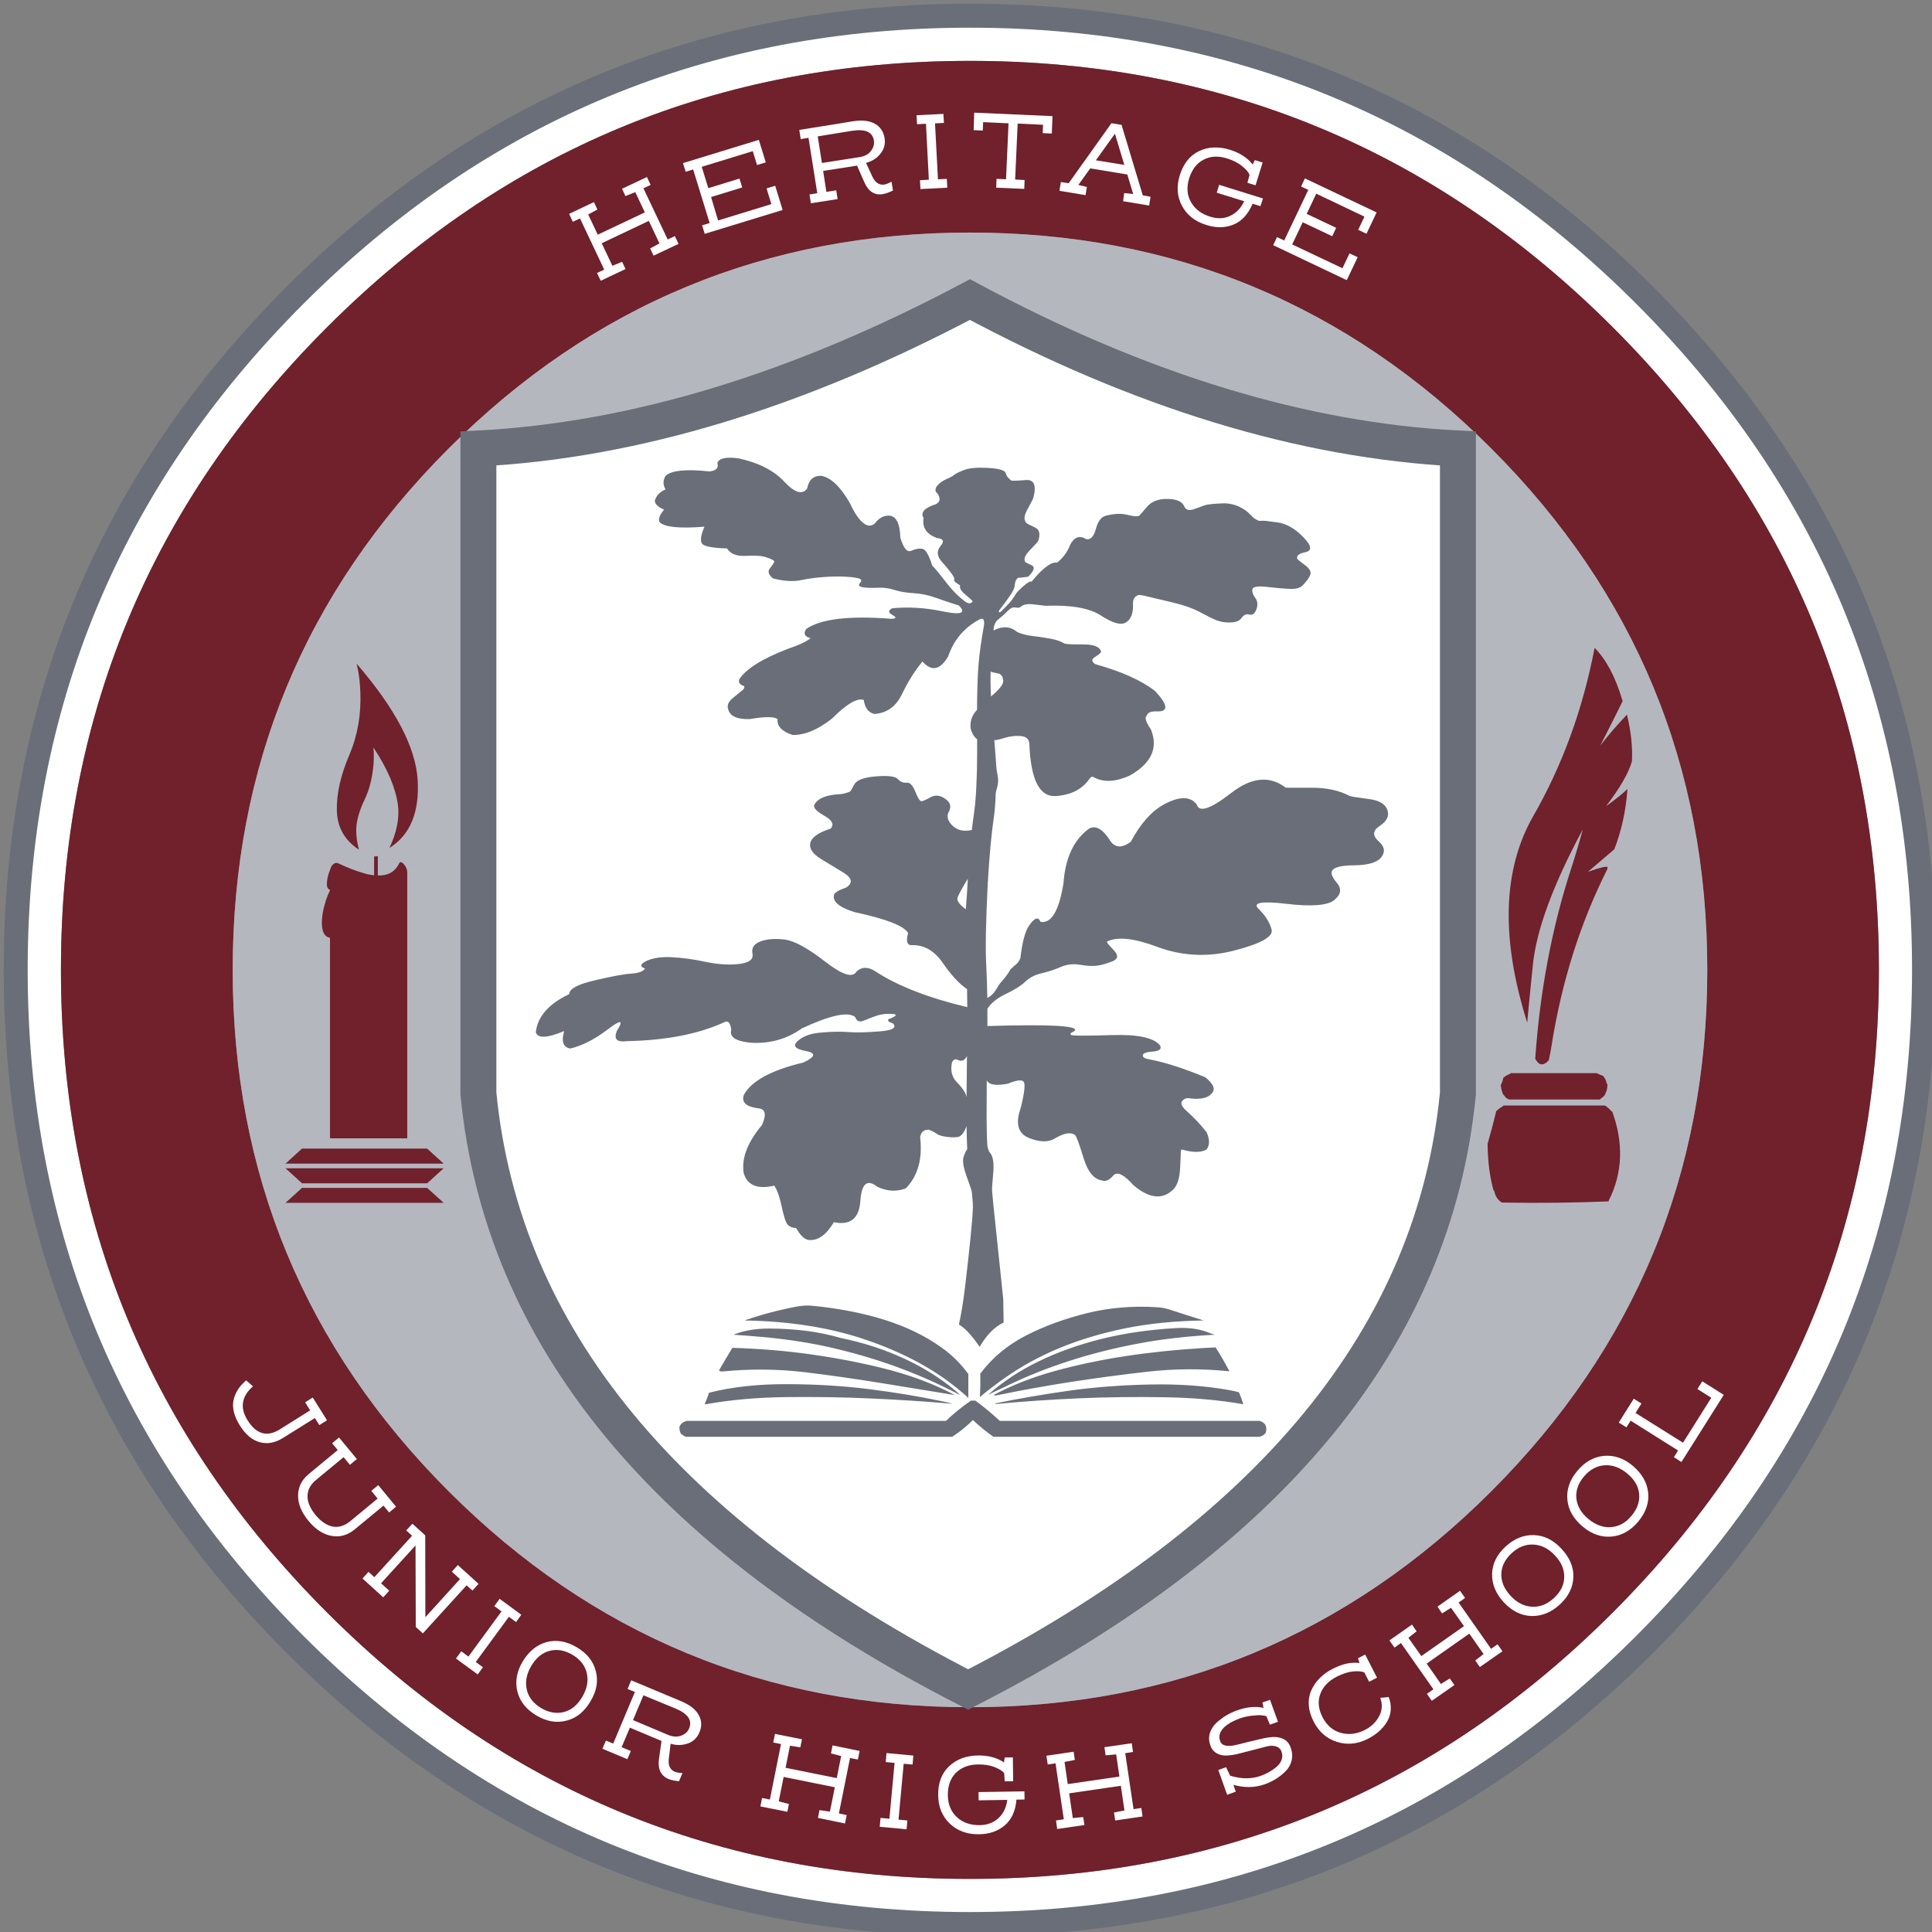 <?xml version="1.0" encoding="UTF-8"?>
<svg xmlns="http://www.w3.org/2000/svg" xmlns:xlink="http://www.w3.org/1999/xlink" version="1.1" preserveAspectRatio="none" x="0px" y="0px" width="1612px" height="1612px" viewBox="0 0 1612 1612">
  <rect x="0" y="0" width="1612" height="1612" fill="#808080" stroke="none"/>
  <defs>
    <g id="Layer0_0_FILL">
      <path fill="#FFFFFF" stroke="none" d=" M 1372.15 1372.15 Q 1605.35 1139 1605.35 809.2 1605.35 479.4 1372.15 246.25 1139 13.1 809.2 13.1 479.4 13.1 246.25 246.25 13.1 479.4 13.1 809.2 13.1 1139 246.25 1372.15 479.4 1605.35 809.2 1605.35 1139 1605.35 1372.15 1372.15 M 1567.7 809.25 Q 1567.7 1123.4 1345.55 1345.5 1123.4 1567.7 809.25 1567.7 495.05 1567.7 273 1345.5 50.85 1123.4 50.85 809.25 50.85 495.05 273 272.95 495.05 50.8 809.25 50.8 1123.4 50.8 1345.55 272.95 1567.7 495.05 1567.7 809.25 Z"></path>
      <path fill="#70212C" stroke="none" d=" M 1345.55 1345.5 Q 1567.7 1123.4 1567.7 809.25 1567.7 495.05 1345.55 272.95 1123.4 50.8 809.25 50.8 495.05 50.8 273 272.95 50.85 495.05 50.85 809.25 50.85 1123.4 273 1345.5 495.05 1567.7 809.25 1567.7 1123.4 1567.7 1345.55 1345.5 M 809.3 194.05 Q 1064.1 194.05 1244.3 374.25 1424.5 554.4 1424.5 809.25 1424.5 1064.1 1244.3 1244.25 1064.1 1424.45 809.3 1424.45 554.45 1424.45 374.3 1244.25 194.15 1064.1 194.15 809.25 194.15 554.4 374.3 374.25 554.45 194.05 809.3 194.05 Z"></path>
      <path fill="#B5B7BF" stroke="none" d=" M 1244.3 374.25 Q 1064.1 194.05 809.3 194.05 554.45 194.05 374.3 374.25 194.15 554.4 194.15 809.25 194.15 1064.1 374.3 1244.25 554.45 1424.45 809.3 1424.45 1064.1 1424.45 1244.3 1244.25 1424.5 1064.1 1424.5 809.25 1424.5 554.4 1244.3 374.25 Z"></path>
    </g>
    <g id="Layer0_1_FILL">
      <path fill="#FFFFFF" stroke="none" d=" M 1235.35 2691.1 Q 1041.1 2681.2 828.2 2566.85 612.35 2681.2 418.05 2691.1 L 418.05 3229.2 Q 447.55 3532.75 826.7 3726.55 1205.85 3532.75 1235.35 3229.2 L 1235.35 2691.1 Z"></path>
    </g>
    <g id="Layer0_2_FILL">
      <path fill="#6A6E78" stroke="none" d=" M 1096.6 1383.6 Q 1098.05 1383.6 1096.6 1383.45 L 1096.6 1383.6 M 1065.05 1383.45 L 1065.05 1383.6 Q 1066.45 1383.6 1065.05 1383.45 M 1187.35 1336.3 Q 1158.85 1343.4 1135.15 1354.95 1111.35 1366.45 1092.95 1382.8 1100.8 1379.1 1109.85 1374.8 1133.6 1363.35 1160.5 1354.65 1187.4 1345.95 1217.4 1340.25 1247.7 1334.5 1282.35 1332.75 1280.2 1332.35 1278.4 1331.6 1266.6 1326.35 1250.05 1327.2 1216.1 1329.1 1187.35 1336.3 M 1152.35 1343.9 Q 1177.3 1333.55 1207.1 1327.45 1236.85 1321.4 1272.8 1320.85 1258.5 1316.4 1244.25 1311.75 1239.5 1310.2 1234.5 1309.85 1204.05 1307.85 1176.5 1314.5 1147.5 1321.55 1124.25 1333.55 1101.05 1345.55 1086.35 1365.25 1086.35 1365.4 1086.35 1365.55 1086.6 1375.4 1086 1384.45 L 1086 1384.75 Q 1095.4 1376.85 1106.85 1368.8 1127.3 1354.35 1152.35 1343.9 M 1207.5 1350.6 Q 1176.2 1355.4 1148.35 1363.1 1120.35 1370.85 1097.35 1383.1 1098.7 1383.65 1100.7 1383.2 1130.45 1377.05 1161.9 1372.15 1192.75 1367.4 1225.4 1363.65 1259.7 1359.75 1294.05 1363.25 1294.05 1363.05 1294.05 1362.95 1288.8 1352.75 1282.7 1343.35 1277.75 1343.5 1273.15 1343.8 1238.65 1345.85 1207.5 1350.6 M 969.65 1335.4 Q 956.65 1331.55 941.4 1329.55 926.35 1327.6 910.15 1327.6 893.05 1327.55 880.45 1332.75 892.4 1333.55 904.25 1334.6 937.3 1337.55 966 1344.45 995 1351.4 1020.7 1361.1 1046.5 1370.85 1069.45 1383.1 1067.85 1381.25 1065.9 1379.65 1047 1363.8 1022.85 1352.65 998.4 1341.3 969.65 1335.4 M 946.5 1308.6 Q 940.4 1308 933.9 1309.15 911.35 1313.3 889.6 1320.85 908.95 1321.15 926.3 1323.05 958.95 1326.65 986 1335.35 1012.8 1343.95 1035.6 1356.4 1058.3 1368.85 1076.4 1385.45 1076.4 1385.25 1076.4 1385.1 1076.4 1375.35 1076.4 1365.55 1067.15 1352.75 1054 1343.4 1033.65 1328.85 1006.4 1320.3 979.4 1311.85 946.5 1308.6 M 860.25 1381.1 Q 860.1 1381.1 860.05 1381.15 858.55 1385.85 856.6 1390.05 856.35 1390.95 857.35 1390.75 887.8 1385.3 923.75 1384.8 960.7 1384.35 995.35 1385.95 1030.25 1387.5 1063.55 1390.4 1059.2 1389.25 1054.45 1388.25 1025.2 1382.1 993.2 1378.1 961.15 1374.1 925.6 1374 888.75 1373.85 860.25 1381.1 M 879.5 1343.75 Q 873.75 1353.1 868.35 1362.6 869.35 1363.65 872.05 1363.35 906.8 1360 940.65 1364.1 972.95 1368.05 1004.1 1373.15 1035.2 1378.25 1065.05 1383.1 1061.75 1381.25 1058.25 1379.55 1034.6 1368.05 1005.95 1360.9 977.4 1353.75 945.8 1349.25 913.8 1344.7 879.7 1343.7 879.5 1343.7 879.5 1343.75 M 1305.85 1390.75 Q 1305.85 1390.55 1305.75 1390.4 1304.2 1385.4 1302.2 1380.8 1298.7 1379.8 1294.85 1379.1 1264.55 1373.5 1227.3 1374.3 1191.75 1375.05 1160.1 1379.5 1128.55 1383.95 1098.85 1390.05 1098.8 1390.6 1099.55 1390.55 1132.75 1387.4 1167.8 1385.85 1202.35 1384.3 1239.4 1384.9 1275.2 1385.4 1305.85 1390.75 M 1324.6 1414.25 Q 1326.6 1406.85 1319.4 1404.65 1284 1404.65 1248.6 1404.65 1212.05 1404.65 1175.5 1404.65 1139.05 1404.65 1102.5 1404.65 1102.5 1404.45 1102.4 1404.4 1092.9 1395.6 1082.3 1387.75 1082.15 1387.75 1081.95 1387.75 1080.15 1387.75 1078.3 1387.75 1078.3 1387.9 1078.2 1388 1067.15 1395.6 1057.75 1404.65 1022.45 1404.65 987.25 1404.65 950.7 1404.65 914.25 1404.65 877.7 1404.65 841.15 1404.65 841.15 1404.8 841.1 1404.8 836.55 1405.95 835.3 1409.95 835.3 1410.1 835.3 1410.25 835.4 1413.5 836.75 1415.55 836.95 1415.55 837.05 1415.65 838.55 1417.1 840.8 1417.9 842.5 1417.9 844.1 1417.9 880.6 1417.9 917.1 1417.9 953.65 1417.9 990.2 1417.9 1026.65 1417.9 1063.2 1417.9 1063.2 1417.7 1063.3 1417.65 1072.6 1411.6 1080.1 1404 1080.25 1404 1080.35 1404.05 1088.25 1411.55 1097.35 1417.9 1099 1417.9 1100.65 1417.9 1137.15 1417.9 1173.7 1417.9 1210.2 1417.9 1246.7 1417.9 1283.25 1417.9 1319.8 1417.9 1319.8 1417.7 1319.85 1417.7 1323 1416.85 1324.55 1414.6 1324.55 1414.4 1324.6 1414.25 Z"></path>
    </g>
    <g id="Symbol_17_0_Layer0_0_FILL">
      <path fill="#6A6E78" stroke="none" d=" M 47.2 -30.55 Q 43.75 -24.85 47.2 -19.2 40.25 -16.4 38.2 -9.85 38.45 -5.45 45.95 -2.35 39.95 4.75 42.4 8.35 48.9 14.35 79.65 11.9 75.4 21.5 77.3 25.55 79.1 29.5 98.45 30.05 102.65 36.9 114.4 36.25 126.15 35.5 131.6 37.6 138.35 39.7 137.85 41.3 137.3 42.8 134.25 46.65 131.2 50.35 136.75 55.05 150.25 58.5 159.95 56.55 169.6 54.55 179.4 53.9 189.15 53.15 197.7 53.65 206.15 54.15 208.95 55.25 211.7 56.35 209.3 59.05 206.95 61.7 212.1 62.5 217.3 63.2 224.4 62.85 231.4 62.5 238.1 64.65 244.8 66.85 254.1 67.35 263.3 67.9 272 71 280.6 74.1 291.95 77.7 301.25 87.2 278.9 82.65 256.5 77.95 236.2 80 231.15 82.7 236.45 85.55 242.05 88.6 235.25 88.75 182.7 84.65 164.55 97.25 160.65 102.95 168.2 104.95 162.6 109.35 149.65 113.65 117.6 125.9 108.8 139 107.05 143.15 112.7 144.85 113.4 146.6 111.6 148.1 109.8 149.6 103.75 154.5 97.6 159.3 99.45 164.25 101.65 173 117.65 172.4 136.1 169.25 140.6 172.4 139.8 181.4 153.25 185.7 168.4 185.95 186 172.05 204.5 153.55 212.55 156.5 213.95 166.4 221.35 168.15 236.9 167.2 244.45 151.6 251.9 136 261.55 124.4 272.8 137.25 282.95 120.2 290.2 99.1 309.5 89.1 313.7 87.25 312.85 94.25 309.45 112.95 308.3 127 307.2 140.35 307.05 164.75 300.75 171.25 301.7 180.15 303.4 186.55 307.15 189.25 307.2 202.05 307 212.85 L 307 212.9 Q 307 214.4 306.95 216 L 306.95 216.05 Q 306.7 223.5 306.4 229.9 306.3 232.05 306.2 234.15 305.55 244.2 304.5 251.35 303.55 257.45 302.75 264.95 292.75 267.25 286.6 261.35 280.45 255.4 283.5 249.8 286.9 243.55 280.95 239.25 274.3 234.3 268.3 237.65 261.7 241.3 260.3 240.9 258.5 240.4 255.45 232.75 252.35 225 248.2 225.5 244 225.85 240.95 222.45 237.85 219 222.65 220.25 207.4 221.45 204.55 227.15 201.65 232.8 200.85 233.1 195.55 234.95 193.1 235.05 175.1 235.85 171.1 244.35 170.35 247.9 179.9 253.25 189.4 258.6 185 263.8 172.35 267.8 168.85 273.5 164.45 281.6 177.25 289.4 183.15 293.05 195.05 300.2 206.95 307.3 197.6 313.1 188.55 316.15 187.65 319.25 185.85 327.55 204.8 333.5 244.75 342.05 249.55 351 246.55 361.65 253.15 361.05 268.1 360.85 278.5 375.9 288.8 390.95 298.75 397.8 298.9 405.6 298.9 412.75 L 298.9 412.8 Q 250.3 401.15 222.6 383.15 213.2 376.8 206.4 383.15 201.7 391.45 180.15 374.65 158.55 357.85 146.35 356.35 134.15 354.95 126.2 358 118.25 361.05 119.7 368.2 121.1 375.2 108.65 376.75 96.15 378.2 80.85 375.05 65.6 371.75 51.95 371.1 38.25 370.45 30 374.85 23.85 378.35 30 380.55 27.75 384.2 18.6 384.8 9.45 385.4 -11.85 390.4 -33.15 395.3 -33.2 401.9 -58.95 414.15 -61.1 433.75 -58.65 441.65 -37.45 432.75 -41.2 445.9 -32.25 447.3 -17.55 443.85 -1.05 431.35 15.3 418.8 6.65 432.4 2.2 442.8 14.8 441.15 63.95 440.2 96.45 425.25 100.95 423 102 431.8 99.5 440.55 117.9 442.45 142 444 161 430.45 196.7 413.9 205.4 421.05 207.2 426.45 213 423.85 218.8 421.4 224.1 419.65 229.35 418.05 236.8 418.45 243.15 419 233 422.95 232.1 425.1 236.8 426.25 242.2 431.85 225.15 433.05 208.1 434.35 199.15 433.55 190.05 432.75 175.9 434.1 163.55 435.2 157.15 441.3 151.05 446.95 164.25 449.4 177.35 451.8 162.25 458.95 121.9 468.55 112.4 486.15 109.5 495.15 124.1 497.15 133.7 497.7 127.6 511.15 109.3 533.1 112.4 551.35 116.95 566.6 137.95 561.7 141.25 567 143.2 575.45 145.05 584.05 146.45 588.6 147.75 593.1 149.3 594.5 151.9 597.1 156.1 597.05 161.75 607.15 167.5 607.1 178.5 607.6 187.6 592.2 208.1 596.5 209.7 574.6 211.15 552.6 223.9 562.65 235.85 568.4 247.6 564 262.7 548.55 259.6 521.5 260.45 514.75 267 515.05 267.3 515.35 269.25 516.05 271.3 516.85 273.35 518.45 275.35 520 281.1 520.9 286.8 521.75 291.05 521.1 295.3 520.4 298.3 511.95 298.5 523.1 298.85 530.85 298.85 531 298.9 531.25 297.5 532.85 296.05 537.15 L 296 537.2 Q 294 542.25 298.65 554.8 302.4 564.8 302.8 567.4 L 302.75 567.35 Q 303.1 571.65 303.5 576.05 303.6 577.65 303.6 580.7 L 303.55 580.7 Q 303.1 595.25 297.1 645.95 294.95 664.05 291.95 677.55 299.65 682.15 309.2 696.2 318.15 681.1 329.25 675.9 329.15 665.9 328.9 656 322.8 597.05 321 580.7 L 320.95 580.7 Q 320.65 577.05 320.45 575.3 L 320.45 575.25 Q 320.05 570.9 319.65 566.6 319.65 566.55 319.65 566.5 319.35 563.95 320.45 552.75 321.85 538.8 317.95 534.4 L 317.95 534.5 Q 315.8 531.45 315.55 526.75 315.15 520.85 315.05 505.5 315 493.65 315.15 473.85 317.95 479.5 332.8 476.65 343.45 472.25 345.85 474.9 348.3 477.5 343.55 496.75 336.6 516.35 350.3 521.9 363.8 527.35 372 522.35 383.4 515.6 388.75 519.4 390.4 520.6 395.9 538.55 401.3 556.4 411.95 557.5 415.9 558.95 421 553 425.85 548.15 437.6 561.4 457.6 578.25 471 564.65 475.75 559.9 476.5 547.3 477.15 534.65 477.1 533.15 477.1 531.7 478.05 531.6 491.65 535.5 498.5 531.6 502.75 526.2 498.5 517 490.7 507.2 482.1 499.6 473.35 492 481.65 488.8 483.55 488.6 485.95 489 488.35 489.3 489.15 489.3 498.9 489.3 502.4 485.25 508.35 480.05 497.55 471.3 471 460.3 451.5 456.45 445.25 455.55 445.35 453.05 445.45 450.4 453.65 449.85 461.8 449.25 459.9 445 452.7 435.05 419.4 436.1 386 437.15 385.35 435.85 384.6 434.55 385.9 434.1 387.1 433.55 388.65 432.4 393.2 426.2 315.7 428.55 315.7 421.4 315.7 414.15 320.35 406.85 331.25 401.7 342 396.6 347.25 391.6 352.5 386.55 360.4 384.65 369.45 382.55 376.95 379.25 384.4 375.95 393.1 377.45 401.8 378.9 407.45 378.15 413.05 377.3 420.15 374.5 427.25 371.65 420.95 365.05 414.55 358.45 415.5 358.05 428.5 351.6 457.35 362.45 488.35 374 521.1 365.7 555 357 552.85 348.2 550.6 339.2 542.15 331 533.65 322.85 565.05 326.55 596.5 330.3 605.1 323.45 613.6 316.55 607.3 309.05 600.95 301.65 603.7 298.4 607 294.5 621.55 294.45 639.05 294.3 644.25 287.85 649.65 281 642.25 274.5 634.15 267.3 643.1 261.55 652.1 255.6 649.4 248.15 646.8 240.65 633.4 239.05 619.35 237.25 617.75 236.45 604.8 229.65 586.15 229.7 564.9 229.8 564.6 229.65 544.55 214.3 519.1 234.1 493.3 254.15 490.4 243.7 482.3 233.15 462.85 243.7 447.4 252.2 435.35 274.8 424.85 282.55 418.75 274.8 409.1 259.15 400.55 263.8 381.5 277.6 379.2 309.2 373.65 344 360.05 341.6 357.15 334.7 350.15 345.25 345.5 352.4 343.25 371.75 342.15 374.95 339.7 377 338.1 378.2 335.05 381.2 334.75 381.5 333 384.5 331.4 387.05 327.45 391.55 326.85 392.15 326.3 392.9 325.8 393.3 322.9 398.2 319.85 403.05 315.65 405.2 315.45 391.85 314.7 376.65 313.65 357.3 315.95 310.3 318.1 274 321.15 253.9 322.3 245.8 322.65 234.4 322.85 232.7 323.85 229.35 325.35 224.45 324.1 218.6 L 324.1 218.55 Q 323.1 214 322.85 208 322.6 203.7 321.5 190.05 323.45 190.15 330.3 188.05 337.15 186 343.65 186.6 350.1 187.2 350.7 192.6 352.25 238.15 373 236.65 392 235.25 400.95 222.15 401.8 221 402.8 220.5 403.6 220.45 404.75 221.1 416.7 227.5 434.3 219.65 461.55 204.35 452.15 181.1 445.8 171.7 448.55 169.75 449.55 165.7 457.35 166 471.8 166.55 455.65 149.05 438.45 135.7 405.85 126.65 400.65 123.4 405.75 120.45 410.85 117.3 410.5 116 408.9 110.2 396.15 110.15 383.3 110.1 381.95 109.75 380.6 109.45 380.2 109.45 375.2 106.55 368.35 105.35 361.45 104.05 353.7 103.15 345.9 102.25 340.55 99.75 331.95 92.6 320.85 98.5 320.95 97.35 321 96.2 321.85 91.35 325.25 88.85 328.6 86.3 332.35 82.5 335.9 78.65 339.05 79.35 342.15 79.9 343.4 78.8 344.85 77.5 347.35 76.85 349.8 76.15 354.75 76.8 363.7 77.9 364.25 77.9 396.2 76.7 410.45 86.05 424.9 95.45 431.15 91.9 437.65 88.05 437.2 76.5 436.9 70.55 441.65 68.95 442.8 68.55 448.4 69.95 454.1 71.3 469.1 74.85 484.1 78.35 493.2 83.25 502.25 88.1 506.2 89.75 510.15 91.25 513.9 91.65 524.4 92.65 527.45 88.4 530.45 84.1 534.3 85.2 538.15 86.3 540.15 80.85 542.15 75.4 539.3 71.45 536.35 67.55 536.75 64.35 537.1 60.85 548.6 62.1 560.6 63.5 568.05 63.8 575.4 64.1 578.5 61.1 583.45 56.2 585 52.3 586.65 48.5 580.95 44.15 574.4 39.3 574.3 38.8 572.9 34.9 580.8 33.25 589.7 31.45 579.65 21 569.05 9.9 557.9 8.35 546.65 6.7 544.7 6.95 542.75 7.25 541.75 6.8 538.45 5.3 537.05 3.8 533.1 -0.1 532.55 -0.6 523 -8.05 511.7 -7.55 499.8 -7.05 496.85 -5.9 493.95 -4.75 487.9 -2.65 481.85 -0.65 480 -4.95 477.5 -11.05 466.3 -11.25 454.4 -11.55 448.6 -4.4 442.8 2.65 441.95 2.95 441.05 3.15 439.4 3.2 437.65 3.2 431.15 1.75 424.65 0.25 414.65 2.7 408.8 4.15 406.25 13.7 403.65 23.3 398.2 22.3 389.75 17.2 384.7 27.1 381.5 35.75 373.85 41.9 366.7 40.6 352.65 57.65 350.7 57.05 345.4 61.8 340.05 66.6 339.1 68.55 338.05 70.45 335.55 73.75 333 76.95 326.85 82.95 324.4 84.05 325.6 81.6 337.45 66.55 338.2 62.5 338.95 57.65 339.2 57.3 340.55 54.55 341.6 54.55 349.55 53.95 350.05 53.4 357.1 46.1 352.55 44.05 347.5 41.7 347.3 41.4 345 37.9 351.1 31.55 357.85 24.7 358.15 23.65 361 15 355.3 12.5 348.85 9.5 348.15 8.75 347.2 7.55 346.8 6.05 346.2 2.75 348.9 -2.1 353.8 -11.1 354.1 -12.4 358.1 -27.9 347.65 -27 336.3 -26.1 335.55 -26.65 331.8 -29.5 331.1 -32.55 330.25 -36.3 316.75 -37.1 303.15 -37.95 296.7 -35.55 290.2 -33.15 288.1 -31.4 285.95 -29.7 282.3 -28.15 275.65 -25.3 272.85 -20.85 271.75 -17.85 273.4 -16.45 274.95 -15.15 275.7 -12.1 276.45 -9.1 272.85 -6.9 258.2 -2.3 262.5 4.75 260.45 16.45 273.55 21.35 281.65 22.1 276.7 27.9 271.35 34.25 277.95 41.5 280.45 44.1 284.55 49.35 288.65 54.5 288 56.1 287.3 57.6 292.95 60.9 291.8 64.1 297.8 69 303.85 73.85 303.35 74.45 300.9 77.4 296.6 74 291.3 69.8 287.85 66.05 284.2 62.35 278.65 55.05 273.05 47.7 269.65 44.35 265.6 31.25 261.6 30.4 257.5 29.6 252.2 32 246.95 34.25 243.05 21 242.65 4.65 235 2.8 227.35 1.75 221.65 9.35 217.3 12.7 212.9 9.35 206.95 5.25 200.9 -7.9 188.9 -28.65 176.95 -30.55 167.35 -30.8 165.3 -19.9 159.15 -11.75 146.15 -25.75 133.05 -39.75 107.9 -45.15 92 -47.2 90.35 -40.95 92.3 -35.3 83.9 -34.2 54.55 -37.35 47.2 -30.55 M 328.15 137 Q 328.6 137.9 328.9 140.2 329.55 144.55 318.7 153.55 318.1 141.6 318.4 132.7 319.1 133.35 322.4 133.9 325.65 134.5 326 134.75 327.3 135.65 328.15 137 M 290.9 321 Q 292.45 317.1 299.35 305.65 L 299.15 309.45 Q 299.15 309.5 299.15 309.55 298.85 315.95 297.7 331.15 289.25 324.9 290.9 321 M 298.3 488.1 Q 297.8 483.15 290.05 475.2 284 469.05 286.2 458.65 288.1 455.35 290.75 456.7 293.45 458.1 295.45 457.15 297.4 456.2 298.65 453.6 298.45 473.75 298.3 488.1 Z"></path>
    </g>
    <g id="Layer0_4_FILL">
      <path fill="#70212C" stroke="none" d=" M 638.65 1222.7 L 624.85 1210.25 520.45 1210.25 506.65 1222.7 638.65 1222.7 M 624.85 1206.4 L 638.65 1193.85 506.65 1193.85 520.45 1206.4 624.85 1206.4 M 624.85 1177.45 L 520.45 1177.45 506.65 1190 638.65 1190 624.85 1177.45 M 550.8 939.5 Q 548.7 938.45 546.7 940 545.1 941.2 544.45 943.15 543.95 944.7 542.8 947.65 541.9 950.3 541.6 952.35 541 956.05 541.25 958.1 541.45 959.35 541.9 960.1 542.45 961 543.45 961.45 543.85 961.7 543.8 962 543.75 962.05 543.5 962.6 541.8 966.05 540.5 970 536.95 980.75 537 989.65 537.05 993.95 538.25 996.95 539.85 1000.7 543.25 1001.4 543.85 1001.55 543.8 1002.05 L 543.8 1168.9 608.25 1168.9 608.25 947.3 Q 608.25 943.1 604.95 939.6 604.65 939.35 604.15 939 603.1 938.3 602.45 938.45 601.8 938.6 601.3 939.8 598.25 945.85 592.75 948.1 588.85 949.7 583.7 949.55 L 583.7 933.5 Q 582.25 933.65 580.6 933.7 L 580.6 949.45 Q 580.25 949.4 579.95 949.3 575.5 948.9 571.05 947.35 L 571 947.35 Q 563.2 945.15 553 940.5 L 550.8 939.5 M 566 772.85 L 567.4 779.45 Q 568.8 787.65 569.1 796.45 570.25 824.8 559.95 848.95 549.05 874.35 549.5 895.25 549.95 916.3 567.95 928.05 564.712 915.688 566.1 906.3 567.491 896.959 573.05 885.35 578.603 873.747 580.1 856.95 580.5 851.7 580.3 846.65 L 580 842.75 Q 597.4 868.9 600.45 890.5 602.65 906.8 593.4 926.6 619.461 910.234 616.9 869.55 614.346 828.905 566 772.85 Z"></path>
    </g>
    <g id="Layer0_5_FILL">
      <path fill="#70212C" stroke="none" d=" M 1516.55 1147.45 Q 1513.35 1160.7 1509.65 1173.5 1509.65 1174 1509.65 1174.5 1509.95 1195.7 1514.65 1212.5 1515.15 1212.5 1515.15 1212.6 1516.55 1219.6 1521.65 1222.5 1522.15 1222.5 1522.65 1222.5 1567.9 1223.25 1610.65 1221.5 1610.65 1221 1610.85 1220.6 1628.05 1186.25 1613.65 1146.5 1613.15 1146.5 1612.95 1146.25 1610.65 1143.5 1607.65 1141.5 1607.15 1141.5 1606.65 1141.5 1564.65 1141.5 1522.65 1141.5 1522.65 1142 1522.45 1142.1 1519.05 1143.9 1516.65 1146.5 1516.65 1147 1516.55 1147.45 M 1522.55 1119.5 Q 1521.9 1122.25 1520.65 1124.5 1520.65 1125 1520.75 1125.5 1521.35 1129.35 1522.65 1132.5 1523.15 1132.5 1523.25 1132.7 1524.65 1135.5 1527.65 1136.5 1528.15 1136.5 1528.65 1136.5 1566.15 1136.5 1603.65 1136.5 1603.65 1136 1603.85 1135.85 1606.15 1134.5 1607.65 1132.5 1607.65 1132 1607.85 1131.65 1609.7 1128.55 1609.65 1123.5 1609.15 1123.5 1609.15 1123.4 1608.25 1118.9 1605.65 1116.5 1605.15 1116.5 1604.7 1116.35 1602.65 1115.5 1600.65 1114.5 1600.15 1114.5 1599.65 1114.5 1564.15 1114.5 1528.65 1114.5 1528.65 1115 1528.5 1115.05 1524.95 1116.35 1522.65 1118.5 1522.65 1119 1522.55 1119.5 M 1622.35 804 Q 1622.15 803.45 1621.95 802.9 1613.4 774.2 1598.95 759.65 1584.2 836.5 1547.8 899.9 1509.4 966.95 1542.75 1072.45 1542.986 1067.602 1547.45 1023.9 1551.964 980.248 1589.1 911.1 1584.65 927.5 1579.45 943.6 1555.35 1017.35 1549.4 1102.3 1549.6 1102.85 1549.85 1103.3 1554.25 1110.8 1560.7 1103.75 1561.95 1098.35 1562.95 1092 1575.55 1011.85 1609.7 944 1609.55 943.45 1609.65 943.1 1610.8 940.45 1593.45 946.45 1606.637 935.237 1615.35 927.75 1624.33 904.806 1626.35 877.65 1625.85 877.75 1625.6 878.1 1620.25 883.3 1608.55 891.7 1626.134 868.619 1630.1 854.25 1631.018 836.574 1625.95 815.35 1613.583 828.308 1603.7 841.15 1619.6 809.95 1622.35 804 Z"></path>
    </g>
    <g id="Layer0_6_MEMBER_0_FILL">
      <path fill="#FFFFFF" stroke="none" d=" M 555.75 2474 L 561.75 2471.2 558.7 2464.6 537.9 2474.4 540.75 2480.5 548.95 2477.2 556.95 2494.1 517.65 2512.7 509.65 2495.85 517.35 2491.7 514.45 2485.5 493.75 2495.35 496.85 2501.95 502.85 2499.15 523.05 2541.85 517.05 2544.65 520.15 2551.15 540.85 2541.35 537.95 2535.35 529.85 2538.65 520.95 2519.85 560.25 2501.2 569.15 2520 561.35 2524.2 564.25 2530.2 585.05 2520.4 582 2513.9 576 2516.7 555.75 2474 Z"></path>
    </g>
    <g id="Layer0_6_MEMBER_1_FILL">
      <path fill="#FFFFFF" stroke="none" d=" M 588.75 2453 L 591 2460.2 597.25 2458.3 611 2503 604.7 2504.9 606.9 2512 671.9 2492.1 665.7 2471.9 658.5 2474.1 662.5 2487.2 618.05 2500.85 612.2 2481.3 638.2 2473.3 635.9 2465.9 609.9 2473.9 604.4 2456.1 647 2443 650.55 2454.6 657.85 2452.4 652.05 2433.6 588.75 2453 Z"></path>
    </g>
    <g id="Layer0_6_MEMBER_2_FILL">
      <path fill="#FFFFFF" stroke="none" d=" M 748.75 2420.1 Q 741.9 2416.3 730.5 2418.1 730.25 2418.15 716.4 2420.4 689.2 2424.8 685.8 2425.3 L 687 2433 Q 687.8 2432.8 690.3 2432.4 L 693.5 2431.9 700.8 2478.1 694.3 2479.2 695.5 2486.5 717.8 2483 716.6 2475.7 708.4 2477 705.7 2459.5 734 2455.1 740.05 2468.9 Q 745.2 2480.6 755.5 2478.85 759.05 2478.25 764 2475.85 L 762.75 2468.5 Q 759.15 2470.45 756.75 2470.9 750.25 2471.8 746.7 2464.1 L 741.5 2452.8 Q 749 2450.85 753.55 2445.1 758.1 2439.4 757 2432.2 755.55 2423.8 748.75 2420.1 M 745.55 2442.9 Q 742.5 2447 736 2448 L 704.7 2452.9 701.2 2430.7 Q 729.3 2426.1 730.05 2426 746.45 2423.55 748.05 2434.2 748.8 2438.75 745.55 2442.9 Z"></path>
    </g>
    <g id="Layer0_6_MEMBER_3_FILL">
      <path fill="#FFFFFF" stroke="none" d=" M 799.05 2419.85 L 806.5 2419.45 806.05 2411.95 783.65 2413.05 784.05 2420.55 791.5 2420.15 793.9 2466.85 786.5 2467.25 786.9 2474.65 809.3 2473.5 808.9 2466.15 801.5 2466.5 799.05 2419.85 Z"></path>
    </g>
    <g id="Layer0_6_MEMBER_4_FILL">
      <path fill="#FFFFFF" stroke="none" d=" M 896.5 2428.3 L 897.05 2413.8 831.75 2410.9 831.3 2425.5 838.9 2425.8 839.2 2418.8 860.4 2419.8 858.3 2466.5 850.4 2466.1 850.1 2473.5 873.5 2474.5 873.8 2467.1 865.9 2466.7 868 2420 889.2 2421 888.9 2428 896.5 2428.3 Z"></path>
    </g>
    <g id="Layer0_6_MEMBER_5_FILL">
      <path fill="#FFFFFF" stroke="none" d=" M 977.7 2488.4 L 978.9 2481.1 972.4 2479.9 954.7 2421.1 946.25 2419.7 910.55 2469.8 Q 907.35 2469.3 904.05 2468.8 L 902.85 2476.1 924.65 2479.7 925.75 2472.9 918.65 2471.2 928.55 2457.4 959.5 2462.5 964.4 2478.8 Q 961.3 2478.5 956.9 2478 L 956 2484.8 977.7 2488.4 M 933.25 2450.65 L 949 2428.7 949.25 2428.7 957 2454.5 933.25 2450.65 Z"></path>
    </g>
    <g id="Layer0_6_MEMBER_6_FILL">
      <path fill="#FFFFFF" stroke="none" d=" M 1055.4 2455.6 Q 1060.3 2459.6 1061.5 2462.8 L 1059.7 2469.4 1066.5 2471.5 1072.4 2452.5 1065.9 2450.5 Q 1064.55 2453.4 1064.1 2454.2 1057.65 2445.8 1045.2 2441.9 1030.9 2437.45 1019.3 2443 1007.8 2448.6 1003.3 2463.1 998.95 2477.05 1005.1 2488.6 1011.3 2500.25 1025.4 2504.6 1037.65 2508.5 1048.05 2504.3 1058.35 2500.15 1064.05 2486.9 L 1070.55 2488.9 1072.7 2482.5 1036.1 2471.1 1034.1 2477.7 1057 2484.8 Q 1052.9 2493.55 1045.3 2497 1037.8 2500.6 1028.7 2497.7 1017.6 2494.3 1012.6 2485.5 1007.65 2476.8 1011.1 2465.7 1014.7 2454.4 1023.2 2450.1 1031.65 2445.65 1042.8 2449.1 1050.8 2451.7 1055.4 2455.6 Z"></path>
    </g>
    <g id="Layer0_6_MEMBER_7_FILL">
      <path fill="#FFFFFF" stroke="none" d=" M 1157.35 2497.65 L 1152.15 2508.65 1159.05 2511.95 1167.5 2494.15 1107.65 2465.75 1104.5 2472.55 1110.5 2475.35 1090.4 2517.55 1084.4 2514.75 1081.2 2521.45 1142.6 2550.65 1151.7 2531.5 1144.9 2528.35 1139 2540.7 1097.05 2520.85 1105.85 2502.35 1130.45 2514 1133.75 2507 1109.15 2495.35 1117.15 2478.5 1157.35 2497.65 Z"></path>
    </g>
    <g id="Layer0_7_MEMBER_0_FILL">
      <path fill="#FFFFFF" stroke="none" d=" M 224.3 3468.65 Q 215.5 3476.05 213.65 3485.65 212 3495 218.95 3506.15 226.15 3517.7 235.75 3520.25 245.3 3522.8 255.05 3516.65 L 281.65 3500.05 285.35 3505.95 291.75 3501.95 279.85 3482.95 273.5 3486.95 277.7 3493.65 252.5 3509.45 Q 236.5 3519.45 225.6 3502.15 220.25 3493.7 221.8 3486.35 223.25 3479.35 230 3473.65 L 224.3 3468.65 Z"></path>
    </g>
    <g id="Layer0_7_MEMBER_1_FILL">
      <path fill="#FFFFFF" stroke="none" d=" M 334.5 3556.05 L 328.7 3560.85 334 3567.25 311 3586.25 Q 304 3591.9 296.6 3590.65 289.1 3589.2 282.2 3581 275.3 3572.6 275.5 3565 275.65 3557.45 282.6 3551.7 L 305.6 3532.7 310.85 3539.1 316.65 3534.3 301.75 3516.3 296 3521.1 300.7 3526.8 276.5 3546.8 Q 267.75 3554.05 267.6 3564.6 267.45 3575.1 276.3 3585.9 285.2 3596.6 295.6 3598.4 305.9 3600.25 314.65 3593.15 L 338.85 3573.15 343.6 3578.85 349.35 3574.05 334.5 3556.05 Z"></path>
    </g>
    <g id="Layer0_7_MEMBER_2_FILL">
      <path fill="#FFFFFF" stroke="none" d=" M 408.2 3639.65 L 413.1 3644 418.2 3638.4 400.9 3622.75 395.9 3628.25 402.7 3634.45 373.8 3666.25 373.7 3597.95 363 3588.25 357.85 3593.85 362.75 3598.25 331.25 3632.85 326.35 3628.45 321.35 3633.95 338.65 3649.65 343.65 3644.15 336.85 3637.95 365.6 3606.35 365.8 3674.35 371.7 3679.75 408.2 3639.65 Z"></path>
    </g>
    <g id="Layer0_7_MEMBER_3_FILL">
      <path fill="#FFFFFF" stroke="none" d=" M 435.75 3650.9 L 431.35 3657 437.35 3661.4 409.75 3699.1 403.75 3694.7 399.35 3700.7 417.5 3714 421.85 3708 415.85 3703.6 443.5 3665.9 449.5 3670.3 453.85 3664.2 435.75 3650.9 Z"></path>
    </g>
    <g id="Layer0_7_MEMBER_4_FILL">
      <path fill="#FFFFFF" stroke="none" d=" M 516 3711.15 Q 512.85 3698.8 500 3691.25 487.25 3683.75 474.85 3687.05 462.8 3690.3 454.85 3703.45 447.5 3716.05 450.65 3728.45 453.8 3740.8 466.65 3748.35 479.35 3755.85 491.75 3752.5 504.1 3749.3 511.75 3736.15 519.3 3723.5 516 3711.15 M 508.5 3712.9 Q 510.75 3722.5 504.75 3732.7 498.75 3742.9 489.5 3745.35 480 3747.7 470.55 3742.15 460.7 3736.35 458.45 3726.75 456.2 3717.1 462.15 3706.95 468.1 3696.8 477.35 3694.35 486.65 3691.85 496.35 3697.5 506.25 3703.3 508.5 3712.9 Z"></path>
    </g>
    <g id="Layer0_7_MEMBER_5_FILL">
      <path fill="#FFFFFF" stroke="none" d=" M 545.55 3718.9 L 542.55 3726.1 Q 545.25 3727.25 545.65 3727.4 547.75 3728.15 548.65 3728.6 L 530.55 3771.7 Q 528.85 3771.1 524.45 3769.2 L 521.55 3776 542.35 3784.7 545.25 3777.9 537.55 3774.7 544.45 3758.4 570.85 3769.5 568.75 3784.4 Q 566.95 3796.95 576.55 3801.2 580.3 3802.65 585.45 3803.1 L 588.35 3796.3 Q 584.35 3796.15 581.95 3795.2 575.9 3792.65 576.95 3784.2 L 578.45 3771.8 Q 585.75 3774.05 592.75 3771.6 599.55 3769.25 602.45 3762.4 605.75 3754.65 601.85 3747.8 598.15 3740.95 587.35 3736.4 L 545.55 3718.9 M 547.05 3752.1 L 555.75 3731.4 582.9 3742.6 Q 598.05 3749.05 593.9 3759 592.1 3763.3 587.2 3765.1 582.15 3766.9 576.25 3764.4 L 547.05 3752.1 Z"></path>
    </g>
    <g id="Layer0_7_MEMBER_6_FILL">
      <path fill="#FFFFFF" stroke="none" d=" M 734.65 3785 L 736.15 3777.85 713.55 3773.2 712.25 3779.9 720.75 3782.1 717.05 3800.5 674.35 3791.9 678.05 3773.5 686.65 3774.8 688.05 3768.1 665.55 3763.6 664.05 3770.8 670.55 3772.1 661.25 3818.4 654.75 3817.1 653.35 3824.1 675.85 3828.6 677.15 3822.1 668.65 3819.9 672.75 3799.5 715.45 3808.15 711.35 3828.5 702.65 3827.2 701.35 3833.7 723.95 3838.35 725.35 3831.35 718.85 3830 728.15 3783.7 734.65 3785 Z"></path>
    </g>
    <g id="Layer0_7_MEMBER_7_FILL">
      <path fill="#FFFFFF" stroke="none" d=" M 772.9 3788.5 L 780.3 3789.2 781 3781.7 758.6 3779.6 757.9 3787.1 765.3 3787.8 761 3834.4 753.6 3833.7 752.9 3841.1 775.3 3843.2 776 3835.85 768.6 3835.15 772.9 3788.5 Z"></path>
    </g>
    <g id="Layer0_7_MEMBER_8_FILL">
      <path fill="#FFFFFF" stroke="none" d=" M 856.75 3796.3 L 857.2 3803.2 864.25 3803.1 864 3783.2 857.2 3783.3 856.6 3787.4 Q 847.8 3781.45 834.8 3781.6 819.8 3781.9 810.6 3790.8 801.4 3799.7 801.7 3814.9 801.85 3829.25 811.4 3838.5 820.95 3847.55 835.7 3847.35 848.6 3847.2 857.2 3839.95 865.8 3832.7 867 3818.45 L 873.75 3818.35 873.65 3811.55 835.35 3812.15 835.45 3819.05 859.35 3818.65 Q 858.15 3828.2 852.05 3833.85 845.85 3839.6 836.45 3839.75 824.7 3839.9 817.35 3833.15 809.9 3826.25 809.75 3814.85 809.6 3803.15 816.35 3796.2 823.4 3789.25 834.75 3789.1 842.65 3788.95 848.75 3791.3 854.55 3793.65 856.75 3796.3 Z"></path>
    </g>
    <g id="Layer0_7_MEMBER_9_FILL">
      <path fill="#FFFFFF" stroke="none" d=" M 940.4 3774.7 L 941.4 3781.5 950.2 3780.7 952.9 3799.2 909.8 3805.5 907.1 3787 915.7 3785.35 914.7 3778.5 892 3781.85 893.1 3789.15 899.6 3788.15 906.5 3834.85 900 3835.85 901 3842.95 923.7 3839.65 922.7 3833 914 3833.85 911 3813.2 954.1 3806.9 957.1 3827.5 948.4 3829.2 949.4 3835.85 972.2 3832.5 971.2 3825.4 964.7 3826.4 957.75 3779.7 964.25 3778.7 963.2 3771.4 940.4 3774.7 Z"></path>
    </g>
    <g id="Layer0_7_MEMBER_10_FILL">
      <path fill="#FFFFFF" stroke="none" d=" M 1050.8 3744.1 Q 1046.4 3745.65 1041.9 3748.3 1037.35 3751.1 1033.7 3754.5 1029.9 3758.15 1028.4 3762.9 1026.9 3767.75 1028.7 3772.9 1030.3 3777.75 1034.3 3779.9 1038.25 3782.05 1043.1 3781.6 1048.2 3781.3 1053.7 3779.8 1056.5 3779.15 1065 3776.9 L 1075.3 3774.2 Q 1079.95 3772.95 1083.4 3774 1087 3775.05 1088.2 3778.5 1089.4 3782 1088.2 3785.3 1087 3788.55 1083.9 3791.2 1080.45 3794 1077.5 3795.6 1073.75 3797.65 1070.6 3798.7 1059.15 3802.7 1045.3 3798.5 L 1041.9 3791.4 1035.4 3793.7 1042.8 3814.4 1050 3811.8 1048 3806.1 Q 1061.8 3810 1074 3805.7 1079.1 3803.9 1083.6 3801.1 1087.8 3798.5 1091.7 3794.6 1095.35 3790.95 1096.6 3785.7 1097.8 3780.65 1095.8 3775 1094.1 3770.2 1090.2 3768.1 1086.25 3766.05 1081.3 3766.2 1076.75 3766.4 1070.8 3767.85 L 1059.6 3770.5 Q 1052.5 3772.35 1049.4 3773 1044.7 3774.05 1041.4 3773.35 1037.95 3772.6 1036.9 3769.45 1035.8 3766.2 1036.8 3763.35 1037.6 3760.75 1040.4 3758 1042.7 3755.85 1046.1 3753.9 1049.4 3752.2 1052.8 3750.9 1058 3749 1063.6 3748.4 1069.05 3747.8 1071.5 3748.1 1074.35 3748.45 1075.5 3748.8 1076.55 3751.4 1077.1 3752.6 1078.35 3755.5 1078.5 3755.9 L 1085.2 3753.5 1078.55 3735.2 1072.25 3737.4 1073.15 3741.9 Q 1062.95 3739.65 1050.8 3744.1 Z"></path>
    </g>
    <g id="Layer0_7_MEMBER_11_FILL">
      <path fill="#FFFFFF" stroke="none" d=" M 1147.75 3711.5 Q 1153.85 3710.9 1157.25 3712.3 L 1161.25 3720.1 1167.85 3716.7 1157.95 3697.4 1151.95 3700.5 1153.25 3704.5 Q 1143.2 3703.05 1131.15 3709.15 1118 3715.8 1112.75 3727.8 1108 3739.7 1114.95 3753.3 1121.6 3766.25 1134.45 3770.3 1147.4 3774.35 1160.45 3767.6 1165.55 3764.95 1169.25 3761.7 1173.05 3758.35 1175.95 3753.9 1178.85 3749.1 1179.25 3744 1179.75 3738.3 1177.55 3732.8 1175.15 3733.2 1170.55 3733.5 1173.5 3741.75 1169.55 3749 1165.6 3756.3 1157.75 3760.3 1147.4 3765.55 1137.45 3762.7 1127.6 3759.85 1122.35 3749.6 1117.1 3739.3 1120.55 3730.2 1124 3721.05 1134.35 3715.8 1141.8 3712.1 1147.75 3711.5 Z"></path>
    </g>
    <g id="Layer0_7_MEMBER_12_FILL">
      <path fill="#FFFFFF" stroke="none" d=" M 1235.9 3654 L 1241.3 3650.2 1237.1 3644.2 1218.3 3657.4 1222.1 3663.1 1229.6 3658.4 1240.4 3673.7 1204.8 3698.7 1194 3683.4 1200.9 3678 1197 3672.4 1178.2 3685.6 1182.4 3691.6 1187.8 3687.8 1214.9 3726.4 1209.5 3730.2 1213.55 3736 1232.4 3722.85 1228.55 3717.35 1221.15 3721.95 1209.25 3704.95 1244.85 3679.95 1256.75 3696.95 1249.85 3702.35 1253.65 3707.85 1272.5 3694.65 1268.4 3688.85 1263 3692.65 1235.9 3654 Z"></path>
    </g>
    <g id="Layer0_7_MEMBER_13_FILL">
      <path fill="#FFFFFF" stroke="none" d=" M 1321.55 3608.95 Q 1311.5 3598.15 1298.75 3597.75 1286 3597.3 1275.05 3607.35 1264.15 3617.5 1263.85 3630.15 1263.55 3643 1273.85 3654.05 1284 3664.8 1296.65 3665.25 1309.5 3665.6 1320.35 3655.65 1331.2 3645.7 1331.65 3632.85 1332.15 3620.2 1321.55 3608.95 M 1324.05 3633 Q 1323.85 3642.55 1315.35 3650.35 1306.95 3658.1 1297.15 3657.5 1287.15 3656.95 1279.25 3648.35 1271.3 3639.75 1271.55 3630.15 1271.85 3620.55 1280.15 3612.85 1288.6 3605.05 1298.5 3605.65 1308.5 3606.2 1316.4 3614.85 1324.35 3623.25 1324.05 3633 Z"></path>
    </g>
    <g id="Layer0_7_MEMBER_14_FILL">
      <path fill="#FFFFFF" stroke="none" d=" M 1357 3531.65 Q 1344.2 3532.95 1334.8 3544.35 1325.35 3555.75 1326.7 3568.45 1327.9 3581 1339.7 3590.85 1350.95 3600.15 1363.7 3598.95 1376.35 3597.75 1385.9 3586.35 1395.45 3574.65 1394.05 3562.2 1392.7 3549.55 1381.05 3539.75 1369.8 3530.45 1357 3531.65 M 1340.4 3549 Q 1347.7 3540.25 1357.55 3539.5 1367.4 3538.75 1376.55 3546.3 1385.75 3553.95 1386.55 3563.4 1387.45 3573 1380.2 3581.6 1373.1 3590.35 1363.1 3591.1 1353.4 3591.85 1344.2 3584.3 1335.25 3576.85 1334.2 3567.3 1333.15 3557.65 1340.4 3549 Z"></path>
    </g>
    <g id="Layer0_7_MEMBER_15_FILL">
      <path fill="#FFFFFF" stroke="none" d=" M 1369.55 3503.85 L 1375.95 3507.85 1379.45 3502.25 1419.05 3527.15 1415.55 3532.75 1421.85 3536.75 1457.15 3480.75 1439.25 3469.45 1435.15 3475.85 1446.75 3483.15 1423.15 3520.65 1383.55 3495.85 1388.45 3487.95 1382.05 3483.95 1369.55 3503.85 Z"></path>
    </g>
    <path id="Layer0_0_1_STROKES" stroke="#6A6E78" stroke-width="20" stroke-linejoin="round" stroke-linecap="round" fill="none" d=" M 1605.35 809.2 Q 1605.35 1139 1372.15 1372.15 1139 1605.35 809.2 1605.35 479.4 1605.35 246.25 1372.15 13.1 1139 13.1 809.2 13.1 479.4 246.25 246.25 479.4 13.1 809.2 13.1 1139 13.1 1372.15 246.25 1605.35 479.4 1605.35 809.2 Z"></path>
    <path id="Layer0_1_1_STROKES" stroke="#6A6E78" stroke-width="30" stroke-linejoin="miter" stroke-linecap="round" stroke-miterlimit="3" fill="none" d=" M 418.05 2691.1 L 418.05 3229.2 Q 447.55 3532.75 826.7 3726.55 1205.85 3532.75 1235.35 3229.2 L 1235.35 2691.1 Q 1041.1 2681.2 828.2 2566.85 612.35 2681.2 418.05 2691.1 Z"></path>
  </defs>
  <g transform="matrix( 1, 0, 0, 1, 0,0) ">
    <use xlink:href="#Layer0_0_FILL"></use>
    <use xlink:href="#Layer0_0_1_STROKES"></use>
  </g>
  <g transform="matrix( 1, 0, 0, 1, -18.9,-2316.9) ">
    <use xlink:href="#Layer0_1_FILL"></use>
    <use xlink:href="#Layer0_1_1_STROKES"></use>
  </g>
  <g transform="matrix( 1, 0, 0, 1, -268.45,-219.1) ">
    <use xlink:href="#Layer0_2_FILL"></use>
  </g>
  <g transform="matrix( 1, 0, 0, 1, 508.15,427.55) ">
    <g transform="matrix( 1, 0, 0, 1, 0,0) ">
      <use xlink:href="#Symbol_17_0_Layer0_0_FILL"></use>
    </g>
  </g>
  <g transform="matrix( 1, 0, 0, 1, -268.45,-219.1) ">
    <use xlink:href="#Layer0_4_FILL"></use>
  </g>
  <g transform="matrix( 1, 0, 0, 1, -268.45,-219.1) ">
    <use xlink:href="#Layer0_5_FILL"></use>
  </g>
  <g transform="matrix( 1, 0, 0, 1, -18.9,-2316.9) ">
    <use xlink:href="#Layer0_6_MEMBER_0_FILL"></use>
  </g>
  <g transform="matrix( 1, 0, 0, 1, -18.9,-2316.9) ">
    <use xlink:href="#Layer0_6_MEMBER_1_FILL"></use>
  </g>
  <g transform="matrix( 1, 0, 0, 1, -18.9,-2316.9) ">
    <use xlink:href="#Layer0_6_MEMBER_2_FILL"></use>
  </g>
  <g transform="matrix( 1, 0, 0, 1, -18.9,-2316.9) ">
    <use xlink:href="#Layer0_6_MEMBER_3_FILL"></use>
  </g>
  <g transform="matrix( 1, 0, 0, 1, -18.9,-2316.9) ">
    <use xlink:href="#Layer0_6_MEMBER_4_FILL"></use>
  </g>
  <g transform="matrix( 1, 0, 0, 1, -18.9,-2316.9) ">
    <use xlink:href="#Layer0_6_MEMBER_5_FILL"></use>
  </g>
  <g transform="matrix( 1, 0, 0, 1, -18.9,-2316.9) ">
    <use xlink:href="#Layer0_6_MEMBER_6_FILL"></use>
  </g>
  <g transform="matrix( 1, 0, 0, 1, -18.9,-2316.9) ">
    <use xlink:href="#Layer0_6_MEMBER_7_FILL"></use>
  </g>
  <g transform="matrix( 1, 0, 0, 1, -18.9,-2316.9) ">
    <use xlink:href="#Layer0_7_MEMBER_0_FILL"></use>
  </g>
  <g transform="matrix( 1, 0, 0, 1, -18.9,-2316.9) ">
    <use xlink:href="#Layer0_7_MEMBER_1_FILL"></use>
  </g>
  <g transform="matrix( 1, 0, 0, 1, -18.9,-2316.9) ">
    <use xlink:href="#Layer0_7_MEMBER_2_FILL"></use>
  </g>
  <g transform="matrix( 1, 0, 0, 1, -18.9,-2316.9) ">
    <use xlink:href="#Layer0_7_MEMBER_3_FILL"></use>
  </g>
  <g transform="matrix( 1, 0, 0, 1, -18.9,-2316.9) ">
    <use xlink:href="#Layer0_7_MEMBER_4_FILL"></use>
  </g>
  <g transform="matrix( 1, 0, 0, 1, -18.9,-2316.9) ">
    <use xlink:href="#Layer0_7_MEMBER_5_FILL"></use>
  </g>
  <g transform="matrix( 1, 0, 0, 1, -18.9,-2316.9) ">
    <use xlink:href="#Layer0_7_MEMBER_6_FILL"></use>
  </g>
  <g transform="matrix( 1, 0, 0, 1, -18.9,-2316.9) ">
    <use xlink:href="#Layer0_7_MEMBER_7_FILL"></use>
  </g>
  <g transform="matrix( 1, 0, 0, 1, -18.9,-2316.9) ">
    <use xlink:href="#Layer0_7_MEMBER_8_FILL"></use>
  </g>
  <g transform="matrix( 1, 0, 0, 1, -18.9,-2316.9) ">
    <use xlink:href="#Layer0_7_MEMBER_9_FILL"></use>
  </g>
  <g transform="matrix( 1, 0, 0, 1, -18.9,-2316.9) ">
    <use xlink:href="#Layer0_7_MEMBER_10_FILL"></use>
  </g>
  <g transform="matrix( 1, 0, 0, 1, -18.9,-2316.9) ">
    <use xlink:href="#Layer0_7_MEMBER_11_FILL"></use>
  </g>
  <g transform="matrix( 1, 0, 0, 1, -18.9,-2316.9) ">
    <use xlink:href="#Layer0_7_MEMBER_12_FILL"></use>
  </g>
  <g transform="matrix( 1, 0, 0, 1, -18.9,-2316.9) ">
    <use xlink:href="#Layer0_7_MEMBER_13_FILL"></use>
  </g>
  <g transform="matrix( 1, 0, 0, 1, -18.9,-2316.9) ">
    <use xlink:href="#Layer0_7_MEMBER_14_FILL"></use>
  </g>
  <g transform="matrix( 1, 0, 0, 1, -18.9,-2316.9) ">
    <use xlink:href="#Layer0_7_MEMBER_15_FILL"></use>
  </g>
</svg>
